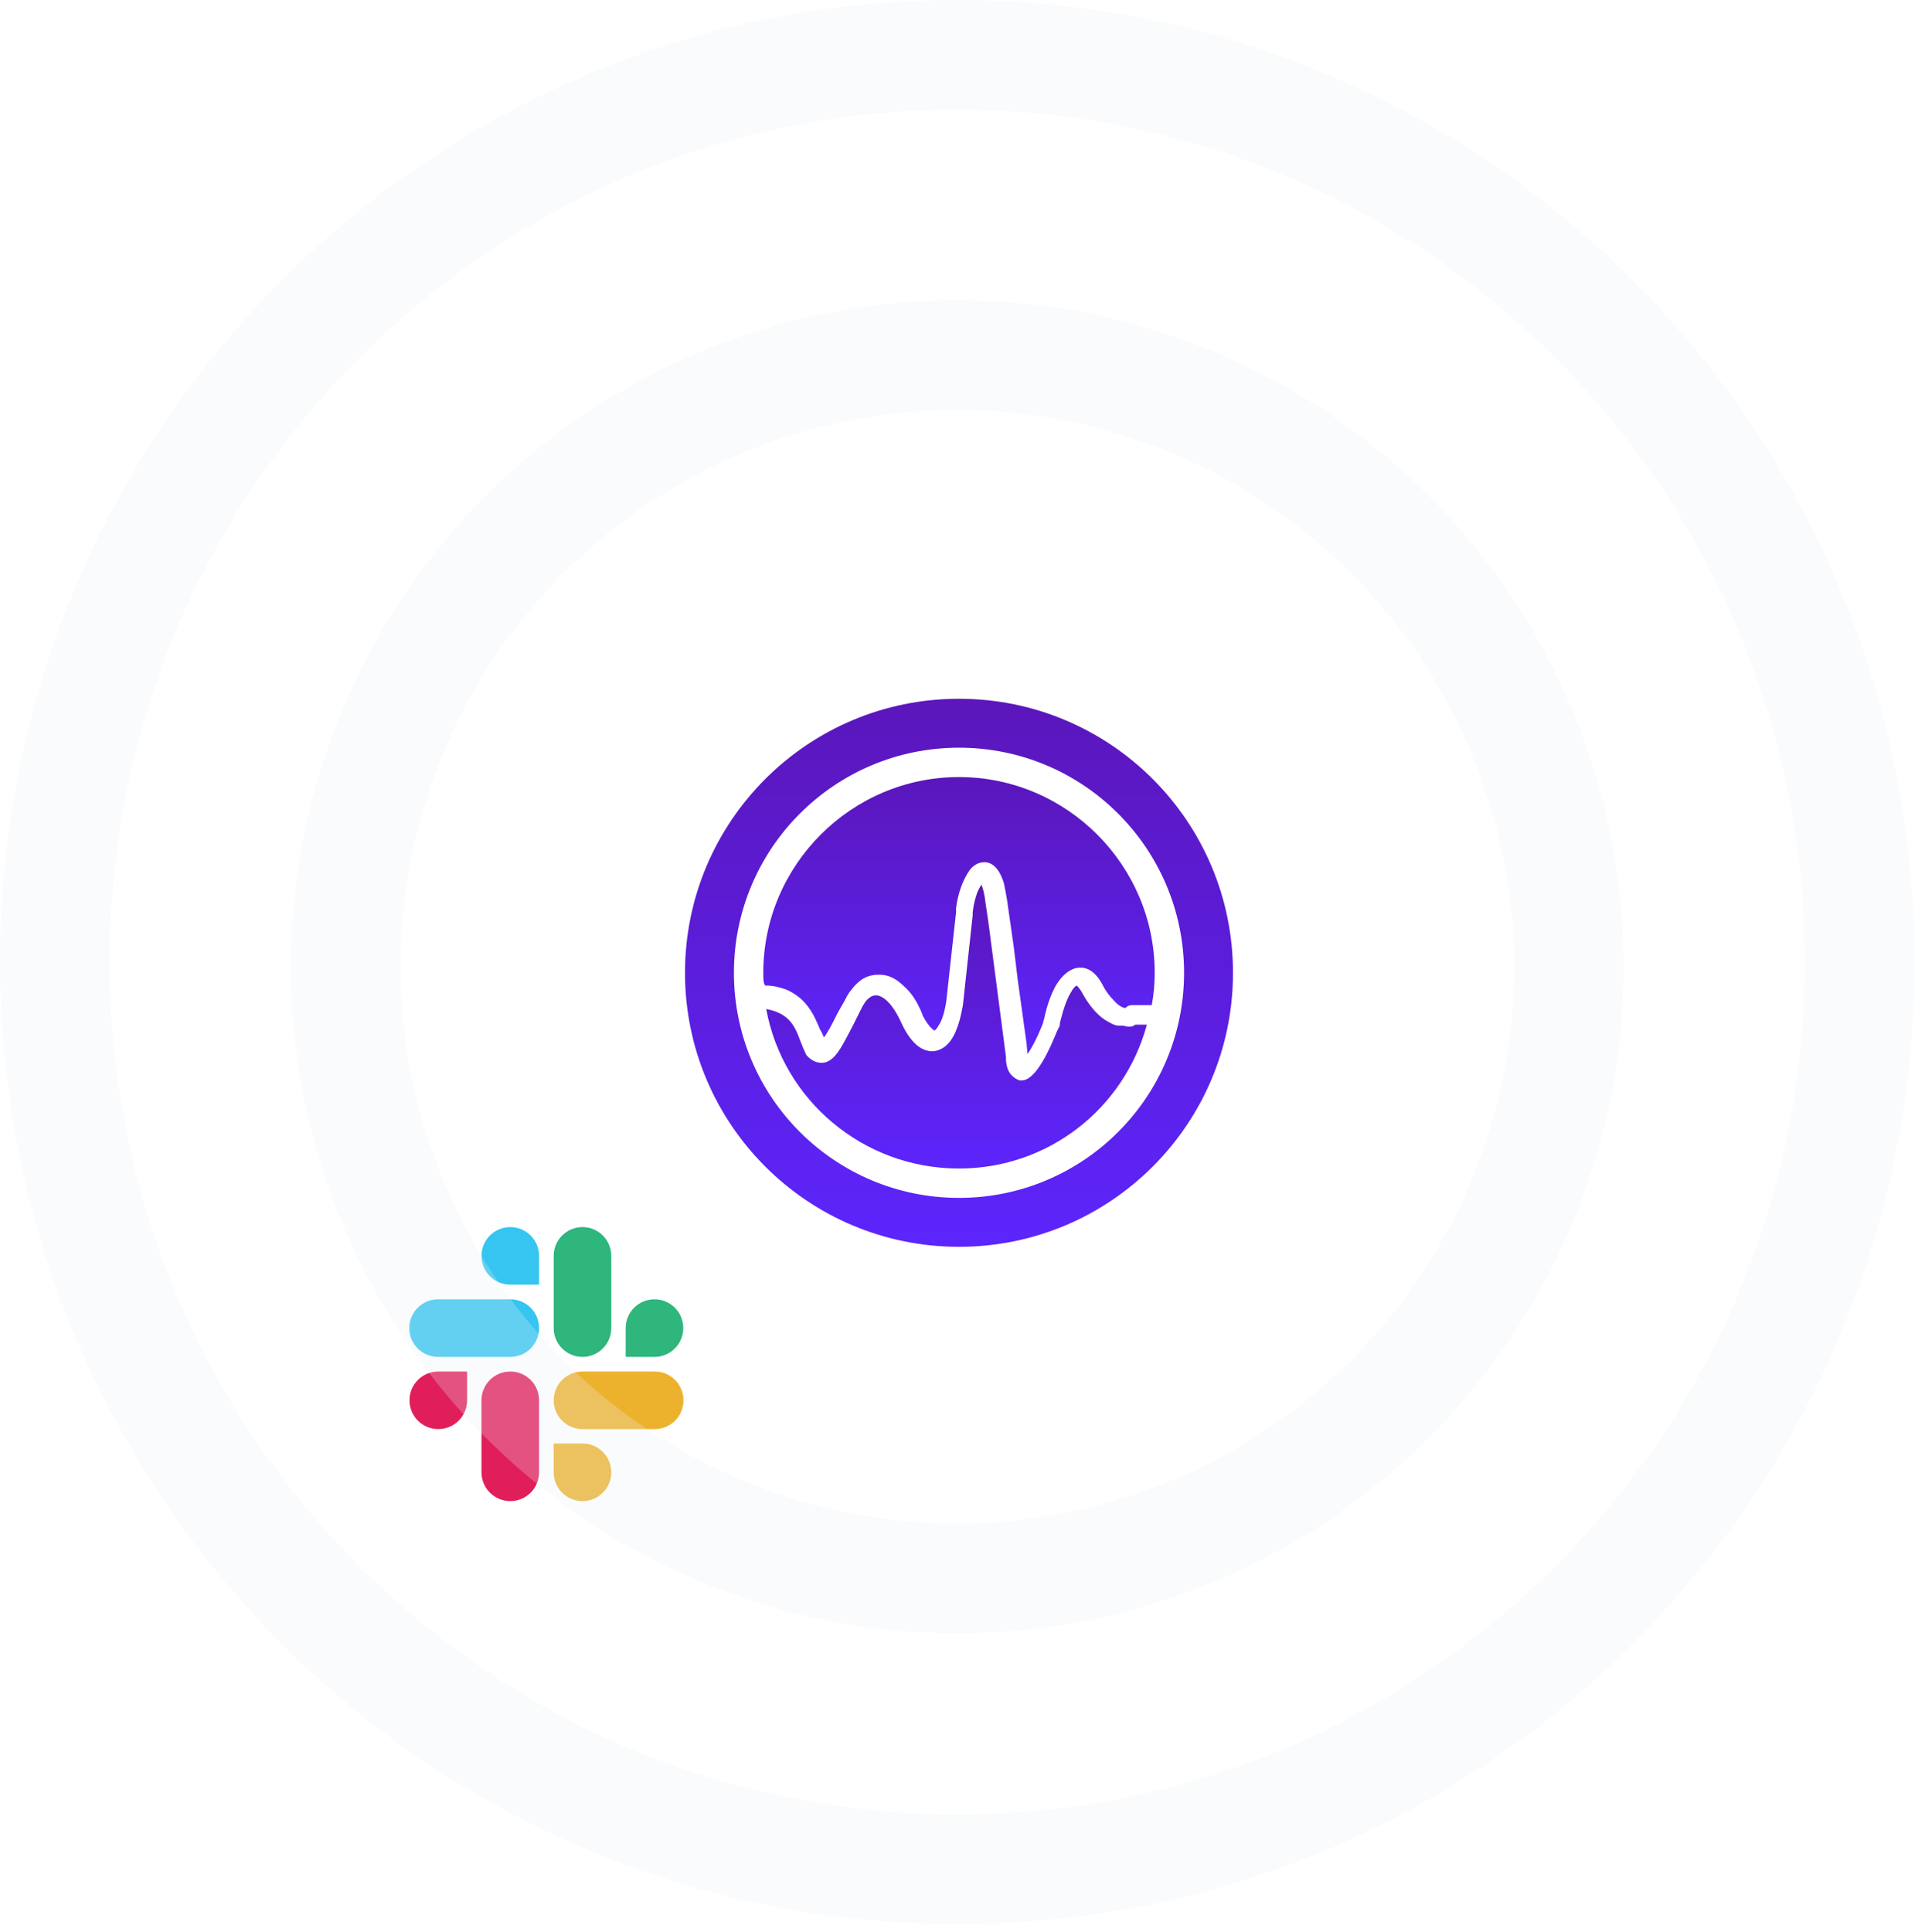 <svg width="140" height="141" viewBox="0 0 140 141" fill="none" xmlns="http://www.w3.org/2000/svg">
<g filter="url(#filter0_d)">
<circle cx="69.874" cy="70.559" r="36" fill="white"/>
</g>
<g filter="url(#filter1_d)">
<rect x="23.874" y="83.559" width="32" height="32" rx="8" fill="white"/>
</g>
<path d="M34.093 102.202C34.093 103.365 33.154 104.304 31.992 104.304C30.829 104.304 29.89 103.365 29.89 102.202C29.89 101.04 30.829 100.101 31.992 100.101H34.093V102.202ZM35.144 102.202C35.144 101.04 36.084 100.101 37.246 100.101C38.409 100.101 39.348 101.04 39.348 102.202V107.457C39.348 108.62 38.409 109.559 37.246 109.559C36.084 109.559 35.144 108.62 35.144 107.457V102.202Z" fill="#E01E5A"/>
<path d="M37.247 93.763C36.084 93.763 35.145 92.824 35.145 91.661C35.145 90.499 36.084 89.559 37.247 89.559C38.409 89.559 39.349 90.499 39.349 91.661V93.763H37.247ZM37.247 94.83C38.409 94.83 39.349 95.769 39.349 96.932C39.349 98.094 38.409 99.034 37.247 99.034H31.976C30.814 99.034 29.874 98.094 29.874 96.932C29.874 95.769 30.814 94.83 31.976 94.83H37.247Z" fill="#36C5F0"/>
<path d="M45.67 96.932C45.67 95.769 46.609 94.83 47.772 94.83C48.934 94.83 49.874 95.769 49.874 96.932C49.874 98.094 48.934 99.034 47.772 99.034H45.67V96.932ZM44.619 96.932C44.619 98.094 43.679 99.034 42.517 99.034C41.355 99.034 40.415 98.094 40.415 96.932V91.661C40.415 90.499 41.355 89.559 42.517 89.559C43.679 89.559 44.619 90.499 44.619 91.661V96.932Z" fill="#2EB67D"/>
<path d="M42.517 105.355C43.679 105.355 44.619 106.295 44.619 107.457C44.619 108.62 43.679 109.559 42.517 109.559C41.355 109.559 40.415 108.62 40.415 107.457V105.355H42.517ZM42.517 104.304C41.355 104.304 40.415 103.365 40.415 102.202C40.415 101.04 41.355 100.101 42.517 100.101H47.788C48.95 100.101 49.889 101.04 49.889 102.202C49.889 103.365 48.95 104.304 47.788 104.304H42.517Z" fill="#ECB22E"/>
<circle opacity="0.25" cx="69.874" cy="70.559" r="44.638" stroke="#EFF0F4" stroke-width="8"/>
<path opacity="0.3" d="M135.748 70.216C135.748 106.805 106.237 136.433 69.874 136.433C33.511 136.433 4 106.805 4 70.216C4 33.628 33.511 4 69.874 4C106.237 4 135.748 33.628 135.748 70.216Z" stroke="#EFF0F4" stroke-width="8"/>
<path d="M82.857 74.786H83.714C82.072 80.857 76.572 85.286 70 85.286C63 85.286 57.143 80.286 55.929 73.643C56.714 73.786 57.214 74.071 57.572 74.428C58 74.857 58.214 75.428 58.429 76C58.572 76.357 58.714 76.714 58.857 77C59.286 77.5 59.714 77.571 60 77.571C60.214 77.571 60.357 77.5 60.5 77.428C61.143 77.071 61.572 76.143 62.214 74.928C62.214 74.857 62.286 74.857 62.286 74.786C62.5 74.357 62.714 73.928 62.929 73.5C63 73.357 63.072 73.286 63.143 73.143C63.357 72.857 63.643 72.643 63.929 72.643C64.429 72.643 65.143 73.214 65.786 74.643C66.643 76.5 67.572 76.786 68.214 76.714C68.714 76.643 69.357 76.286 69.786 75.214C70 74.714 70.143 74.143 70.286 73.357L71 66.786V66.571C71.143 65.428 71.429 64.857 71.643 64.571C71.714 64.786 71.857 65.143 71.929 65.857L72.143 67.286L73 73.857L73.429 77.143V77.286C73.429 77.571 73.5 78.143 73.857 78.5C74 78.643 74.214 78.786 74.429 78.857C74.5 78.857 74.572 78.857 74.572 78.857C75 78.857 75.857 78.5 77.143 75.286C77.214 75.143 77.286 75 77.357 74.857C77.357 74.857 77.357 74.786 77.357 74.714C77.643 73.5 77.929 72.786 78.214 72.357C78.357 72.071 78.5 72 78.572 71.928C78.572 71.928 78.714 72 78.929 72.357C79.429 73.286 80 74 80.643 74.428C81 74.643 81.357 74.857 81.643 74.857C81.786 74.857 81.857 74.857 82 74.857C82.429 75 82.714 74.928 82.857 74.786Z" fill="url(#paint0_linear)"/>
<path d="M84.286 71C84.286 71.785 84.215 72.571 84.072 73.357H82.643C82.429 73.357 82.286 73.428 82.143 73.571C82.001 73.571 81.643 73.428 81.286 73C81.001 72.714 80.715 72.357 80.429 71.785C79.786 70.643 79.072 70.571 78.643 70.643H78.572C78.001 70.785 77.501 71.214 77.072 71.928C76.715 72.571 76.429 73.357 76.215 74.357C76.215 74.428 76.143 74.5 76.143 74.643C75.786 75.571 75.358 76.428 75.001 76.928L74.929 76.143L74.286 71.5L74.001 69.143L73.501 65.643C73.429 65.214 73.358 64.857 73.286 64.5C72.929 63.285 72.358 62.928 71.858 62.928C71.358 62.928 70.929 63.214 70.643 63.714C70.286 64.285 69.929 65.143 69.786 66.285V66.571L69.072 73.071C68.929 74 68.715 74.571 68.501 74.857C68.358 75.143 68.215 75.214 68.215 75.214C68.215 75.214 67.858 75.071 67.358 74.143C67.358 74.071 67.286 74 67.286 73.928C66.929 73.071 66.501 72.428 66.001 72C65.429 71.428 64.858 71.143 64.215 71.143C63.929 71.143 63.501 71.143 63.001 71.428C62.643 71.643 62.215 72.071 61.858 72.643C61.858 72.714 61.786 72.714 61.786 72.785C61.572 73.214 61.286 73.643 61.072 74.071C60.786 74.643 60.429 75.357 60.143 75.714C60.072 75.571 60.001 75.357 59.858 75.143C59.643 74.643 59.429 74.071 59.001 73.5C58.643 73 58.072 72.5 57.358 72.214C56.929 72.071 56.501 71.928 55.858 71.928C55.715 71.785 55.715 71.428 55.715 71C55.715 63.143 62.143 56.714 70.001 56.714C77.858 56.714 84.286 63.143 84.286 71Z" fill="url(#paint1_linear)"/>
<path fill-rule="evenodd" clip-rule="evenodd" d="M70 87.429C79.073 87.429 86.429 80.073 86.429 71C86.429 61.927 79.073 54.571 70 54.571C60.927 54.571 53.571 61.927 53.571 71C53.571 80.073 60.927 87.429 70 87.429ZM70 91C81.046 91 90 82.046 90 71C90 59.954 81.046 51 70 51C58.954 51 50 59.954 50 71C50 82.046 58.954 91 70 91Z" fill="url(#paint2_linear)"/>
<defs>
<filter id="filter0_d" x="17.874" y="22.559" width="104" height="104" filterUnits="userSpaceOnUse" color-interpolation-filters="sRGB">
<feFlood flood-opacity="0" result="BackgroundImageFix"/>
<feColorMatrix in="SourceAlpha" type="matrix" values="0 0 0 0 0 0 0 0 0 0 0 0 0 0 0 0 0 0 127 0"/>
<feOffset dy="4"/>
<feGaussianBlur stdDeviation="8"/>
<feColorMatrix type="matrix" values="0 0 0 0 0.106 0 0 0 0 0.031 0 0 0 0 0.341 0 0 0 0.16 0"/>
<feBlend mode="normal" in2="BackgroundImageFix" result="effect1_dropShadow"/>
<feBlend mode="normal" in="SourceGraphic" in2="effect1_dropShadow" result="shape"/>
</filter>
<filter id="filter1_d" x="7.874" y="71.559" width="64" height="64" filterUnits="userSpaceOnUse" color-interpolation-filters="sRGB">
<feFlood flood-opacity="0" result="BackgroundImageFix"/>
<feColorMatrix in="SourceAlpha" type="matrix" values="0 0 0 0 0 0 0 0 0 0 0 0 0 0 0 0 0 0 127 0"/>
<feOffset dy="4"/>
<feGaussianBlur stdDeviation="8"/>
<feColorMatrix type="matrix" values="0 0 0 0 0.106 0 0 0 0 0.031 0 0 0 0 0.341 0 0 0 0.08 0"/>
<feBlend mode="normal" in2="BackgroundImageFix" result="effect1_dropShadow"/>
<feBlend mode="normal" in="SourceGraphic" in2="effect1_dropShadow" result="shape"/>
</filter>
<linearGradient id="paint0_linear" x1="69.822" y1="64.571" x2="69.822" y2="85.286" gradientUnits="userSpaceOnUse">
<stop stop-color="#5B16BB"/>
<stop offset="1" stop-color="#5C25FC"/>
</linearGradient>
<linearGradient id="paint1_linear" x1="70.001" y1="56.714" x2="70.001" y2="76.928" gradientUnits="userSpaceOnUse">
<stop stop-color="#5B16BB"/>
<stop offset="1" stop-color="#5C25FC"/>
</linearGradient>
<linearGradient id="paint2_linear" x1="70" y1="51" x2="70" y2="91" gradientUnits="userSpaceOnUse">
<stop stop-color="#5B16BB"/>
<stop offset="1" stop-color="#5C25FC"/>
</linearGradient>
</defs>
</svg>
